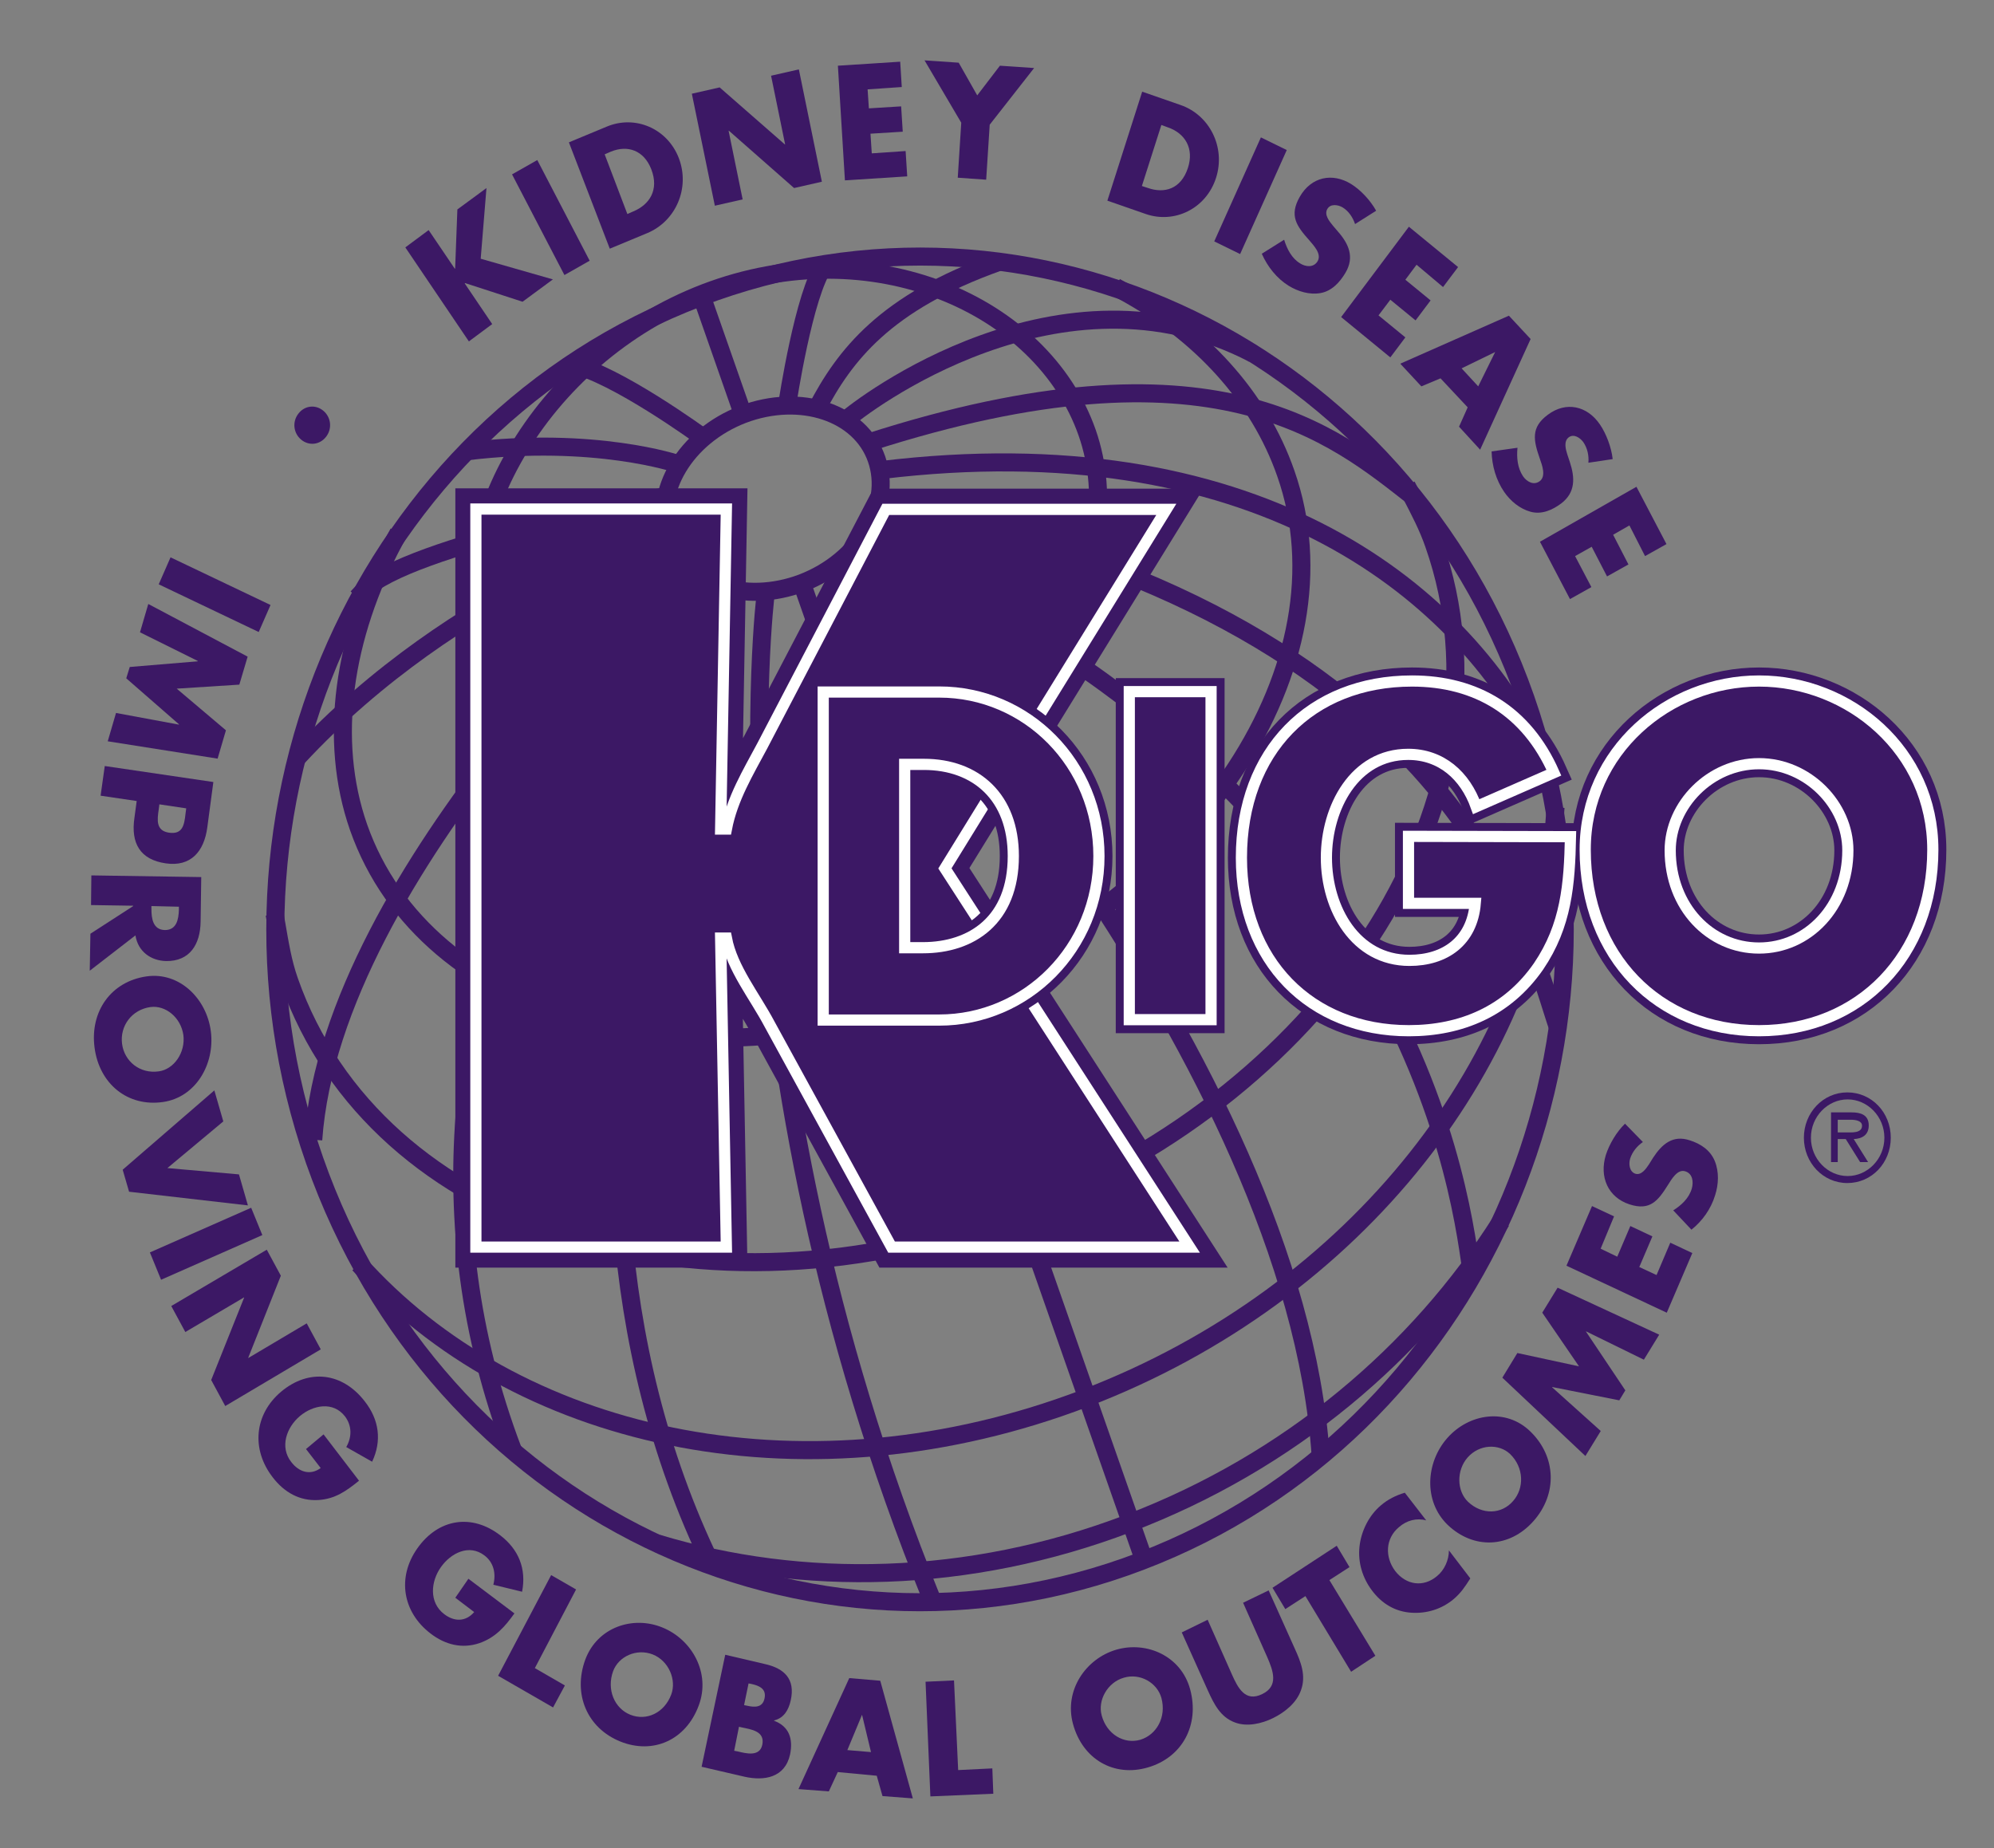 <svg width="82" height="76" viewBox="0 0 82 76" fill="none" xmlns="http://www.w3.org/2000/svg">
<rect x="0" y="0" width="82" height="76" fill="#808080" stroke="none"/>
<path d="M27.494 22.139C28.165 24.058 30.621 24.867 32.986 23.976C35.351 23.071 36.717 20.795 36.047 18.876C35.377 16.957 32.92 16.148 30.555 17.039C28.191 17.944 26.825 20.233 27.494 22.139Z" stroke="#3C1865" stroke-width="0.742"/>
<path d="M36.072 20.729C60.221 25.253 62.954 39.099 64.071 42.266" stroke="#3C1865" stroke-width="0.742"/>
<path d="M35.275 22.359C58.518 32.477 60.121 49.709 60.541 52.492" stroke="#3C1865" stroke-width="0.742"/>
<path d="M36.248 19.329C51.318 17.506 59.95 23.935 63.419 31.064" stroke="#3C1865" stroke-width="0.742" stroke-linecap="square" stroke-linejoin="bevel"/>
<path d="M35.697 18.205C49.94 13.612 54.867 17.889 58.151 20.453" stroke="#3C1865" stroke-width="0.742"/>
<path d="M28.504 23.414C28.149 24.031 13.749 40.304 21.094 59.648" stroke="#3C1865" stroke-width="0.742"/>
<path d="M29.822 24.225C29.822 24.225 20.336 45.995 29.27 64.365" stroke="#3C1865" stroke-width="0.742"/>
<path d="M31.486 24.43C31.486 24.43 29.148 43.157 38.345 65.832" stroke="#3C1865" stroke-width="0.742"/>
<path d="M34.326 23.1C36.179 25.129 53.207 43.609 54.31 59.854" stroke="#3C1865" stroke-width="0.742"/>
<path d="M32.973 23.977L47.057 64.186" stroke="#3C1865" stroke-width="0.742"/>
<path d="M27.286 21.562C27.286 21.562 18.798 24.085 12.242 31.145" stroke="#3C1865" stroke-width="0.742"/>
<path d="M27.741 22.881C27.741 22.881 13.656 35.754 12.881 46.872" stroke="#3C1865" stroke-width="0.742"/>
<path d="M19.966 27.239C21.819 32.531 28.861 34.71 35.694 32.106C42.526 29.501 46.559 23.099 44.707 17.793C42.854 12.501 35.838 9.43 29.006 12.035C22.174 14.654 18.101 21.933 19.966 27.239Z" stroke="#3C1865" stroke-width="0.742"/>
<path d="M16.218 22.235C14.116 26.17 13.486 30.419 14.747 34.025C17.493 41.839 28.253 44.938 38.778 40.921C49.302 36.904 55.622 27.294 52.876 19.466C51.772 16.299 49.367 13.708 46.201 11.98" stroke="#3C1865" stroke-width="0.742" stroke-linecap="square" stroke-linejoin="bevel"/>
<path d="M11.357 37.96C11.502 38.783 11.62 39.564 11.896 40.346C15.47 50.545 28.911 54.795 41.905 49.833C54.913 44.87 62.546 32.586 58.972 22.387C58.723 21.66 58.368 20.988 58.013 20.303" stroke="#3C1865" stroke-width="0.742" stroke-linecap="square" stroke-linejoin="bevel"/>
<path d="M15.014 52.258C21.636 59.373 33.329 61.8 44.602 57.509C55.875 53.204 63.286 43.47 63.943 33.572" stroke="#3C1865" stroke-width="0.742" stroke-linecap="square" stroke-linejoin="bevel"/>
<path d="M27.037 63.474C32.976 65.27 39.821 65.16 46.404 62.651C53.026 60.129 58.307 55.632 61.737 50.217" stroke="#3C1865" stroke-width="0.742"/>
<path d="M12.937 47.721C17.969 62.061 33.184 69.45 46.927 64.2C60.684 58.949 67.752 43.074 62.733 28.72C57.701 14.38 42.486 6.991 28.743 12.242C14.987 17.492 7.918 33.368 12.937 47.721Z" stroke="#3C1865" stroke-width="0.742"/>
<path d="M28.865 12.215L30.52 16.944" stroke="#3C1865" stroke-width="0.742"/>
<path d="M34.748 17.302C35.444 16.671 43.617 10.419 51.539 14.546" stroke="#3C1865" stroke-width="0.742"/>
<path d="M33.576 16.834C34.732 14.614 36.401 12.434 41.065 10.775" stroke="#3C1865" stroke-width="0.742"/>
<path d="M32.381 16.587C32.381 16.587 33.064 12.036 33.918 10.885" stroke="#3C1865" stroke-width="0.742"/>
<path d="M28.884 17.973C28.884 17.973 25.298 15.354 23.498 14.984" stroke="#3C1865" stroke-width="0.742"/>
<path d="M27.877 19.082C27.877 19.082 24.474 17.917 19.18 18.561" stroke="#3C1865" stroke-width="0.742"/>
<path d="M27.333 20.412C27.333 20.412 16.691 22.441 14.943 24.305" stroke="#3C1865" stroke-width="0.742" stroke-linecap="square" stroke-linejoin="bevel"/>
<path d="M18.809 8.612L20.005 7.734L19.768 10.64L22.737 11.49L21.489 12.409L19.125 11.641L19.111 11.655L20.241 13.327L19.282 14.04L16.668 10.174L17.627 9.462L18.704 11.052L18.717 11.038L18.809 8.612Z" fill="#3C1865"/>
<path d="M24.249 10.722L23.211 11.311L21.057 7.171L22.095 6.582L24.249 10.722Z" fill="#3C1865"/>
<path d="M23.395 5.854L24.945 5.21C26.114 4.716 27.441 5.278 27.914 6.498C28.387 7.732 27.796 9.089 26.626 9.583L25.076 10.227L23.395 5.854ZM25.799 8.801L26.048 8.692C26.705 8.417 27.112 7.814 26.784 6.964C26.482 6.183 25.812 5.95 25.116 6.238L24.866 6.347L25.799 8.801Z" fill="#3C1865"/>
<path d="M28.451 3.854L29.594 3.594L32.274 5.938H32.287L31.709 3.114L32.852 2.854L33.798 7.473L32.655 7.733L29.975 5.376H29.962L30.54 8.2L29.397 8.46L28.451 3.854Z" fill="#3C1865"/>
<path d="M35.679 3.675L35.731 4.456L37.058 4.374L37.124 5.416L35.797 5.498L35.85 6.307L37.242 6.211L37.308 7.253L34.746 7.417L34.457 2.702L37.019 2.537L37.084 3.579L35.679 3.675Z" fill="#3C1865"/>
<path d="M38.02 2.482L39.425 2.578L40.187 3.922L41.12 2.702L42.526 2.798L40.7 5.128L40.555 7.39L39.386 7.308L39.53 5.046L38.02 2.482Z" fill="#3C1865"/>
<path d="M46.971 3.77L48.547 4.318C49.743 4.729 50.413 6.059 50.006 7.32C49.599 8.581 48.298 9.212 47.115 8.8L45.539 8.252L46.971 3.77ZM46.958 7.649L47.208 7.731C47.877 7.964 48.561 7.786 48.85 6.909C49.112 6.114 48.745 5.483 48.022 5.236L47.759 5.14L46.958 7.649Z" fill="#3C1865"/>
<path d="M50.998 10.448L49.934 9.927L51.852 5.65L52.916 6.171L50.998 10.448Z" fill="#3C1865"/>
<path d="M55.725 9.215C55.633 8.94 55.462 8.68 55.212 8.529C55.029 8.42 54.713 8.365 54.582 8.598C54.45 8.831 54.661 9.091 54.805 9.269L55.015 9.516C55.462 10.023 55.712 10.572 55.331 11.216C55.094 11.614 54.766 11.97 54.306 12.052C53.846 12.134 53.373 11.984 52.992 11.751C52.506 11.449 52.125 10.969 51.889 10.435L52.808 9.859C52.926 10.243 53.124 10.627 53.465 10.832C53.702 10.983 54.03 11.01 54.188 10.736C54.358 10.435 54.017 10.092 53.846 9.886C53.321 9.297 53.005 8.872 53.452 8.091C53.925 7.268 54.792 7.09 55.567 7.57C55.961 7.816 56.355 8.241 56.592 8.666L55.725 9.215Z" fill="#3C1865"/>
<path d="M58.253 10.887L57.793 11.504L58.831 12.354L58.213 13.176L57.175 12.326L56.689 12.97L57.793 13.875L57.175 14.698L55.152 13.039L57.938 9.324L59.961 10.983L59.343 11.805L58.253 10.887Z" fill="#3C1865"/>
<path d="M59.239 15.559L58.451 15.889L57.584 14.956L62.051 12.982L62.944 13.942L60.868 18.493L60.001 17.547L60.356 16.752L59.239 15.559ZM61.486 14.477L60.106 15.148L60.789 15.889L61.486 14.477Z" fill="#3C1865"/>
<path d="M65.32 19.03C65.347 18.743 65.281 18.427 65.11 18.181C64.979 18.002 64.716 17.824 64.506 17.989C64.296 18.153 64.388 18.482 64.453 18.688L64.558 19.003C64.769 19.647 64.795 20.25 64.204 20.703C63.836 20.977 63.402 21.169 62.943 21.046C62.496 20.922 62.115 20.607 61.852 20.223C61.524 19.743 61.353 19.154 61.34 18.564L62.404 18.414C62.365 18.825 62.404 19.236 62.627 19.579C62.785 19.812 63.074 19.976 63.324 19.784C63.586 19.579 63.416 19.126 63.324 18.866C63.061 18.112 62.943 17.577 63.652 17.056C64.401 16.494 65.268 16.686 65.793 17.454C66.056 17.838 66.266 18.4 66.319 18.88L65.32 19.03Z" fill="#3C1865"/>
<path d="M67.007 21.608L66.337 21.991L66.967 23.212L66.087 23.705L65.456 22.485L64.773 22.869L65.443 24.144L64.563 24.637L63.328 22.279L67.296 20.018L68.531 22.375L67.65 22.869L67.007 21.608Z" fill="#3C1865"/>
<path d="M6.527 24.03L7.013 22.92L11.125 24.88L10.639 25.991L6.527 24.03Z" fill="#3C1865"/>
<path d="M10.184 27.004L9.842 28.155L7.267 28.32L9.291 30.033L8.949 31.198L4.43 30.485L4.771 29.32L7.359 29.8V29.786L5.192 27.895L5.336 27.429L8.134 27.196V27.182L5.757 26.003L6.098 24.838L10.184 27.004Z" fill="#3C1865"/>
<path d="M8.774 32.16L8.525 34.024C8.393 35.025 7.841 35.655 6.817 35.505C5.766 35.354 5.372 34.682 5.529 33.627L5.621 32.941L4.137 32.722L4.308 31.502L8.774 32.16ZM6.554 33.078L6.528 33.284C6.462 33.723 6.409 34.161 6.948 34.243C7.513 34.326 7.579 33.928 7.631 33.449L7.658 33.243L6.554 33.078Z" fill="#3C1865"/>
<path d="M3.691 39.92L3.718 38.399L5.478 37.261V37.247L3.744 37.22L3.757 36L8.276 36.069L8.25 37.905C8.237 38.837 7.803 39.537 6.831 39.523C6.214 39.509 5.675 39.139 5.57 38.467L3.691 39.92ZM6.227 37.261V37.385C6.227 37.782 6.293 38.234 6.779 38.248C7.265 38.248 7.344 37.809 7.357 37.412V37.288L6.227 37.261Z" fill="#3C1865"/>
<path d="M6.7 45.32C5.255 45.526 4.086 44.58 3.889 43.086C3.692 41.592 4.572 40.358 6.03 40.153C7.383 39.961 8.5 41.071 8.671 42.414C8.842 43.758 8.053 45.128 6.7 45.32ZM6.188 41.414C5.413 41.523 4.927 42.195 5.019 42.922C5.111 43.648 5.754 44.169 6.529 44.059C7.147 43.977 7.633 43.292 7.541 42.565C7.436 41.839 6.805 41.331 6.188 41.414Z" fill="#3C1865"/>
<path d="M6.884 48.036L9.827 48.296L10.195 49.571L5.308 49.009L5.045 48.104L8.815 44.842L9.183 46.117L6.884 48.036Z" fill="#3C1865"/>
<path d="M6.624 52.629L6.164 51.505L10.329 49.668L10.788 50.792L6.624 52.629Z" fill="#3C1865"/>
<path d="M10.971 51.393L11.549 52.462L10.209 55.834V55.848L12.613 54.422L13.191 55.491L9.263 57.822L8.685 56.752L10.038 53.367V53.353L7.621 54.778L7.043 53.709L10.971 51.393Z" fill="#3C1865"/>
<path d="M14.764 60.893C14.239 61.318 13.779 61.647 13.083 61.688C12.321 61.73 11.69 61.373 11.217 60.756C10.324 59.605 10.456 58.166 11.559 57.233C12.702 56.274 14.081 56.438 15.001 57.631C15.592 58.385 15.71 59.248 15.303 60.112L14.239 59.509C14.476 59.098 14.476 58.632 14.187 58.248C13.7 57.617 12.873 57.782 12.334 58.234C11.782 58.7 11.493 59.509 11.979 60.126C12.295 60.537 12.755 60.688 13.188 60.372L12.584 59.591L13.306 58.988L14.764 60.893Z" fill="#3C1865"/>
<path d="M21.155 66.35C20.761 66.898 20.38 67.337 19.723 67.57C19 67.817 18.304 67.639 17.7 67.173C16.557 66.295 16.32 64.87 17.161 63.677C18.028 62.444 19.407 62.238 20.577 63.143C21.326 63.718 21.654 64.513 21.47 65.459L20.288 65.171C20.406 64.705 20.301 64.253 19.92 63.965C19.289 63.485 18.541 63.869 18.133 64.445C17.713 65.034 17.634 65.898 18.265 66.378C18.672 66.693 19.145 66.707 19.5 66.295L18.724 65.706L19.263 64.925L21.155 66.35Z" fill="#3C1865"/>
<path d="M21.995 68.6L23.23 69.313L22.744 70.217L20.484 68.915L22.665 64.775L23.69 65.365L21.995 68.6Z" fill="#3C1865"/>
<path d="M28.735 70.136C28.209 71.561 26.856 72.164 25.503 71.616C24.15 71.068 23.546 69.67 24.071 68.244C24.57 66.914 26.029 66.434 27.237 66.928C28.459 67.421 29.234 68.806 28.735 70.136ZM25.214 68.724C24.938 69.478 25.267 70.259 25.924 70.519C26.581 70.78 27.316 70.451 27.605 69.683C27.828 69.08 27.5 68.299 26.843 68.038C26.173 67.778 25.438 68.121 25.214 68.724Z" fill="#3C1865"/>
<path d="M28.852 72.657L29.824 68.051L31.466 68.435C32.254 68.613 32.714 69.052 32.517 69.929C32.425 70.34 32.228 70.655 31.834 70.751V70.765C32.451 70.998 32.622 71.505 32.491 72.149C32.28 73.109 31.427 73.246 30.625 73.068L28.852 72.657ZM30.192 71.999L30.336 72.026C30.678 72.108 31.243 72.259 31.348 71.752C31.466 71.19 30.888 71.121 30.507 71.039L30.389 71.012L30.192 71.999ZM30.599 70.121L30.73 70.148C31.032 70.217 31.361 70.23 31.44 69.847C31.532 69.422 31.177 69.312 30.862 69.243L30.783 69.23L30.599 70.121Z" fill="#3C1865"/>
<path d="M34.452 72.875L34.084 73.67L32.836 73.575L34.925 69.01L36.199 69.119L37.539 73.958L36.291 73.862L36.055 73.026L34.452 72.875ZM35.45 70.518L34.846 71.971L35.818 72.053L35.45 70.518Z" fill="#3C1865"/>
<path d="M39.403 72.793L40.808 72.724L40.848 73.766L38.26 73.876L38.062 69.16L39.232 69.106L39.403 72.793Z" fill="#3C1865"/>
<path d="M48.944 69.476C49.338 70.943 48.616 72.272 47.21 72.683C45.817 73.095 44.517 72.355 44.123 70.888C43.755 69.517 44.648 68.215 45.896 67.845C47.157 67.475 48.576 68.105 48.944 69.476ZM45.305 70.545C45.515 71.326 46.225 71.738 46.895 71.546C47.565 71.34 47.972 70.614 47.762 69.832C47.591 69.202 46.881 68.79 46.211 68.996C45.541 69.188 45.134 69.928 45.305 70.545Z" fill="#3C1865"/>
<path d="M52.171 65.404L53.248 67.803C53.498 68.352 53.721 68.913 53.498 69.517C53.314 70.037 52.828 70.421 52.355 70.654C51.882 70.887 51.278 71.025 50.779 70.833C50.187 70.613 49.925 70.079 49.675 69.53L48.598 67.132L49.662 66.611L50.66 68.859C50.91 69.421 51.212 70.01 51.908 69.667C52.591 69.338 52.355 68.708 52.118 68.16L51.12 65.912L52.171 65.404Z" fill="#3C1865"/>
<path d="M56.56 68.092L55.562 68.75L53.683 65.638L52.856 66.173L52.33 65.296L54.971 63.568L55.496 64.446L54.669 64.98L56.56 68.092Z" fill="#3C1865"/>
<path d="M58.651 62.525C58.257 62.415 57.849 62.525 57.534 62.799C56.969 63.265 56.943 64.032 57.376 64.608C57.823 65.184 58.532 65.293 59.097 64.814C59.4 64.567 59.584 64.156 59.584 63.758L60.464 64.91C60.24 65.266 60.07 65.513 59.781 65.76C59.294 66.171 58.677 66.363 58.046 66.322C57.376 66.28 56.825 65.951 56.417 65.403C56.036 64.896 55.839 64.265 55.905 63.621C55.971 62.963 56.299 62.319 56.785 61.908C57.074 61.661 57.403 61.496 57.771 61.387L58.651 62.525Z" fill="#3C1865"/>
<path d="M62.931 58.866C64.008 59.908 64.047 61.444 63.062 62.554C62.077 63.664 60.605 63.733 59.528 62.705C58.529 61.731 58.635 60.141 59.515 59.141C60.408 58.126 61.932 57.893 62.931 58.866ZM60.369 61.759C60.947 62.307 61.748 62.28 62.221 61.731C62.694 61.197 62.668 60.347 62.103 59.798C61.643 59.36 60.842 59.387 60.355 59.936C59.883 60.47 59.909 61.32 60.369 61.759Z" fill="#3C1865"/>
<path d="M61.781 56.656L62.399 55.642L64.934 56.19L63.423 53.983L64.054 52.955L68.232 54.888L67.601 55.916L65.223 54.751V54.764L66.839 57.177L66.59 57.588L63.831 57.04V57.054L65.828 58.849L65.197 59.877L61.781 56.656Z" fill="#3C1865"/>
<path d="M65.824 51.352L66.507 51.681L67.045 50.42L67.952 50.845L67.413 52.106L68.123 52.435L68.688 51.105L69.594 51.531L68.543 53.984L64.418 52.051L65.469 49.598L66.375 50.023L65.824 51.352Z" fill="#3C1865"/>
<path d="M67.561 46.965C67.325 47.129 67.128 47.362 67.036 47.65C66.97 47.87 67.009 48.185 67.246 48.267C67.496 48.349 67.693 48.062 67.811 47.883L67.982 47.609C68.35 47.047 68.796 46.663 69.492 46.896C69.926 47.033 70.333 47.294 70.517 47.746C70.701 48.199 70.675 48.706 70.53 49.158C70.359 49.72 70.005 50.214 69.558 50.57L68.809 49.775C69.138 49.569 69.453 49.282 69.571 48.884C69.65 48.61 69.611 48.267 69.308 48.171C68.993 48.062 68.744 48.486 68.599 48.719C68.179 49.391 67.85 49.802 67.009 49.528C66.129 49.24 65.761 48.404 66.037 47.499C66.182 47.047 66.484 46.54 66.826 46.211L67.561 46.965Z" fill="#3C1865"/>
<path d="M13.293 16.889C13.609 17.15 13.674 17.616 13.412 17.959C13.149 18.301 12.702 18.342 12.387 18.082C12.072 17.822 12.006 17.355 12.269 17.013C12.531 16.67 12.978 16.629 13.293 16.889Z" fill="#3C1865"/>
<path d="M19.574 20.93H29.875L29.639 34.091H29.875C30.111 32.843 30.768 31.76 31.347 30.677L36.431 20.943H47.967L38.862 35.708L48.926 51.282H36.668L31.649 42.111C31.031 40.945 30.111 39.821 29.875 38.574H29.639L29.875 51.282H19.574V20.93Z" fill="#3C1865"/>
<path d="M19.574 20.93H29.875L29.639 34.091H29.875C30.111 32.843 30.768 31.76 31.347 30.677L36.431 20.943H47.967L38.862 35.708L48.926 51.282H36.668L31.649 42.111C31.031 40.945 30.111 39.821 29.875 38.574H29.639L29.875 51.282H19.574V20.93Z" fill="white"/>
<path d="M19.574 20.93H29.875L29.639 34.091H29.875C30.111 32.843 30.768 31.76 31.347 30.677L36.431 20.943H47.967L38.862 35.708L48.926 51.282H36.668L31.649 42.111C31.031 40.945 30.111 39.821 29.875 38.574H29.639L29.875 51.282H19.574V20.93Z" stroke="#3C1865" stroke-width="1.697"/>
<path d="M19.57 20.934H29.871L29.635 34.094H29.871C30.108 32.847 30.765 31.764 31.343 30.681L36.427 20.947H47.963L38.858 35.712L48.922 51.286H36.664L31.645 42.114C31.027 40.949 30.108 39.825 29.871 38.577H29.635L29.871 51.286H19.57V20.934Z" fill="#3C1865" stroke="white" stroke-width="0.46"/>
<path d="M33.853 28.459H38.623C42.223 28.459 45.192 31.407 45.192 35.204C45.192 39.001 42.21 41.949 38.623 41.949H33.853V28.459ZM37.204 38.974H37.953C39.963 38.974 41.671 37.836 41.671 35.204C41.671 32.791 40.147 31.434 37.992 31.434H37.204V38.974Z" fill="#3C1865" stroke="#3C1865" stroke-width="1.112"/>
<path d="M49.803 41.933H46.44V28.443H49.803V41.933Z" fill="#3C1865" stroke="#3C1865" stroke-width="1.112"/>
<path d="M64.584 34.408C64.544 36.368 64.413 38.055 63.27 39.741C61.995 41.578 60.103 42.387 57.935 42.387C53.876 42.387 51.051 39.508 51.051 35.272C51.051 30.885 53.902 28.006 58.067 28.006C60.721 28.006 62.784 29.253 63.901 31.776L60.708 33.174C60.248 31.886 59.263 31.022 57.909 31.022C55.702 31.022 54.546 33.215 54.546 35.272C54.546 37.369 55.741 39.494 57.962 39.494C59.42 39.494 60.537 38.713 60.668 37.15H57.922V34.394L64.584 34.408Z" fill="#3C1865" stroke="#3C1865" stroke-width="1.112"/>
<path d="M79.484 34.943C79.484 39.302 76.489 42.387 72.337 42.387C68.185 42.387 65.189 39.316 65.189 34.943C65.189 30.871 68.619 28.006 72.337 28.006C76.055 28.006 79.484 30.871 79.484 34.943ZM68.684 34.97C68.684 37.301 70.327 38.987 72.337 38.987C74.347 38.987 75.99 37.287 75.99 34.97C75.99 33.106 74.347 31.406 72.337 31.406C70.327 31.406 68.684 33.106 68.684 34.97Z" fill="#3C1865" stroke="#3C1865" stroke-width="1.112"/>
<path d="M33.853 28.459H38.623C42.223 28.459 45.192 31.407 45.192 35.204C45.192 39.001 42.21 41.949 38.623 41.949H33.853V28.459ZM37.204 38.974H37.953C39.963 38.974 41.671 37.836 41.671 35.204C41.671 32.791 40.147 31.434 37.992 31.434H37.204V38.974Z" fill="#3C1865" stroke="white" stroke-width="0.46"/>
<path d="M49.803 41.933H46.44V28.443H49.803V41.933Z" fill="#3C1865" stroke="white" stroke-width="0.46"/>
<path d="M64.584 34.408C64.544 36.368 64.413 38.055 63.27 39.741C61.995 41.578 60.103 42.387 57.935 42.387C53.876 42.387 51.051 39.508 51.051 35.272C51.051 30.885 53.902 28.006 58.067 28.006C60.721 28.006 62.784 29.253 63.901 31.776L60.708 33.174C60.248 31.886 59.263 31.022 57.909 31.022C55.702 31.022 54.546 33.215 54.546 35.272C54.546 37.369 55.741 39.494 57.962 39.494C59.42 39.494 60.537 38.713 60.668 37.15H57.922V34.394L64.584 34.408Z" fill="#3C1865" stroke="white" stroke-width="0.46"/>
<path d="M79.484 34.943C79.484 39.302 76.489 42.387 72.337 42.387C68.185 42.387 65.189 39.316 65.189 34.943C65.189 30.871 68.619 28.006 72.337 28.006C76.055 28.006 79.484 30.871 79.484 34.943ZM68.684 34.97C68.684 37.301 70.327 38.987 72.337 38.987C74.347 38.987 75.99 37.287 75.99 34.97C75.99 33.106 74.347 31.406 72.337 31.406C70.327 31.406 68.684 33.106 68.684 34.97Z" fill="#3C1865" stroke="white" stroke-width="0.46"/>
<path d="M74.182 46.788C74.182 45.76 74.97 44.924 75.968 44.924C76.967 44.924 77.755 45.746 77.755 46.788C77.755 47.83 76.967 48.652 75.968 48.652C74.97 48.652 74.182 47.816 74.182 46.788ZM77.492 46.788C77.492 45.911 76.796 45.212 75.981 45.212C75.167 45.212 74.471 45.911 74.471 46.788C74.471 47.665 75.167 48.364 75.981 48.364C76.796 48.364 77.492 47.665 77.492 46.788ZM76.822 47.789H76.494L75.903 46.843H75.574V47.789H75.298V45.746H76.152C76.507 45.746 76.849 45.842 76.849 46.281C76.849 46.678 76.573 46.829 76.231 46.843L76.822 47.789ZM75.903 46.569C76.139 46.569 76.573 46.61 76.573 46.295C76.573 46.089 76.31 46.048 76.1 46.048H75.574V46.569H75.903Z" fill="#3C1865"/>
</svg>
